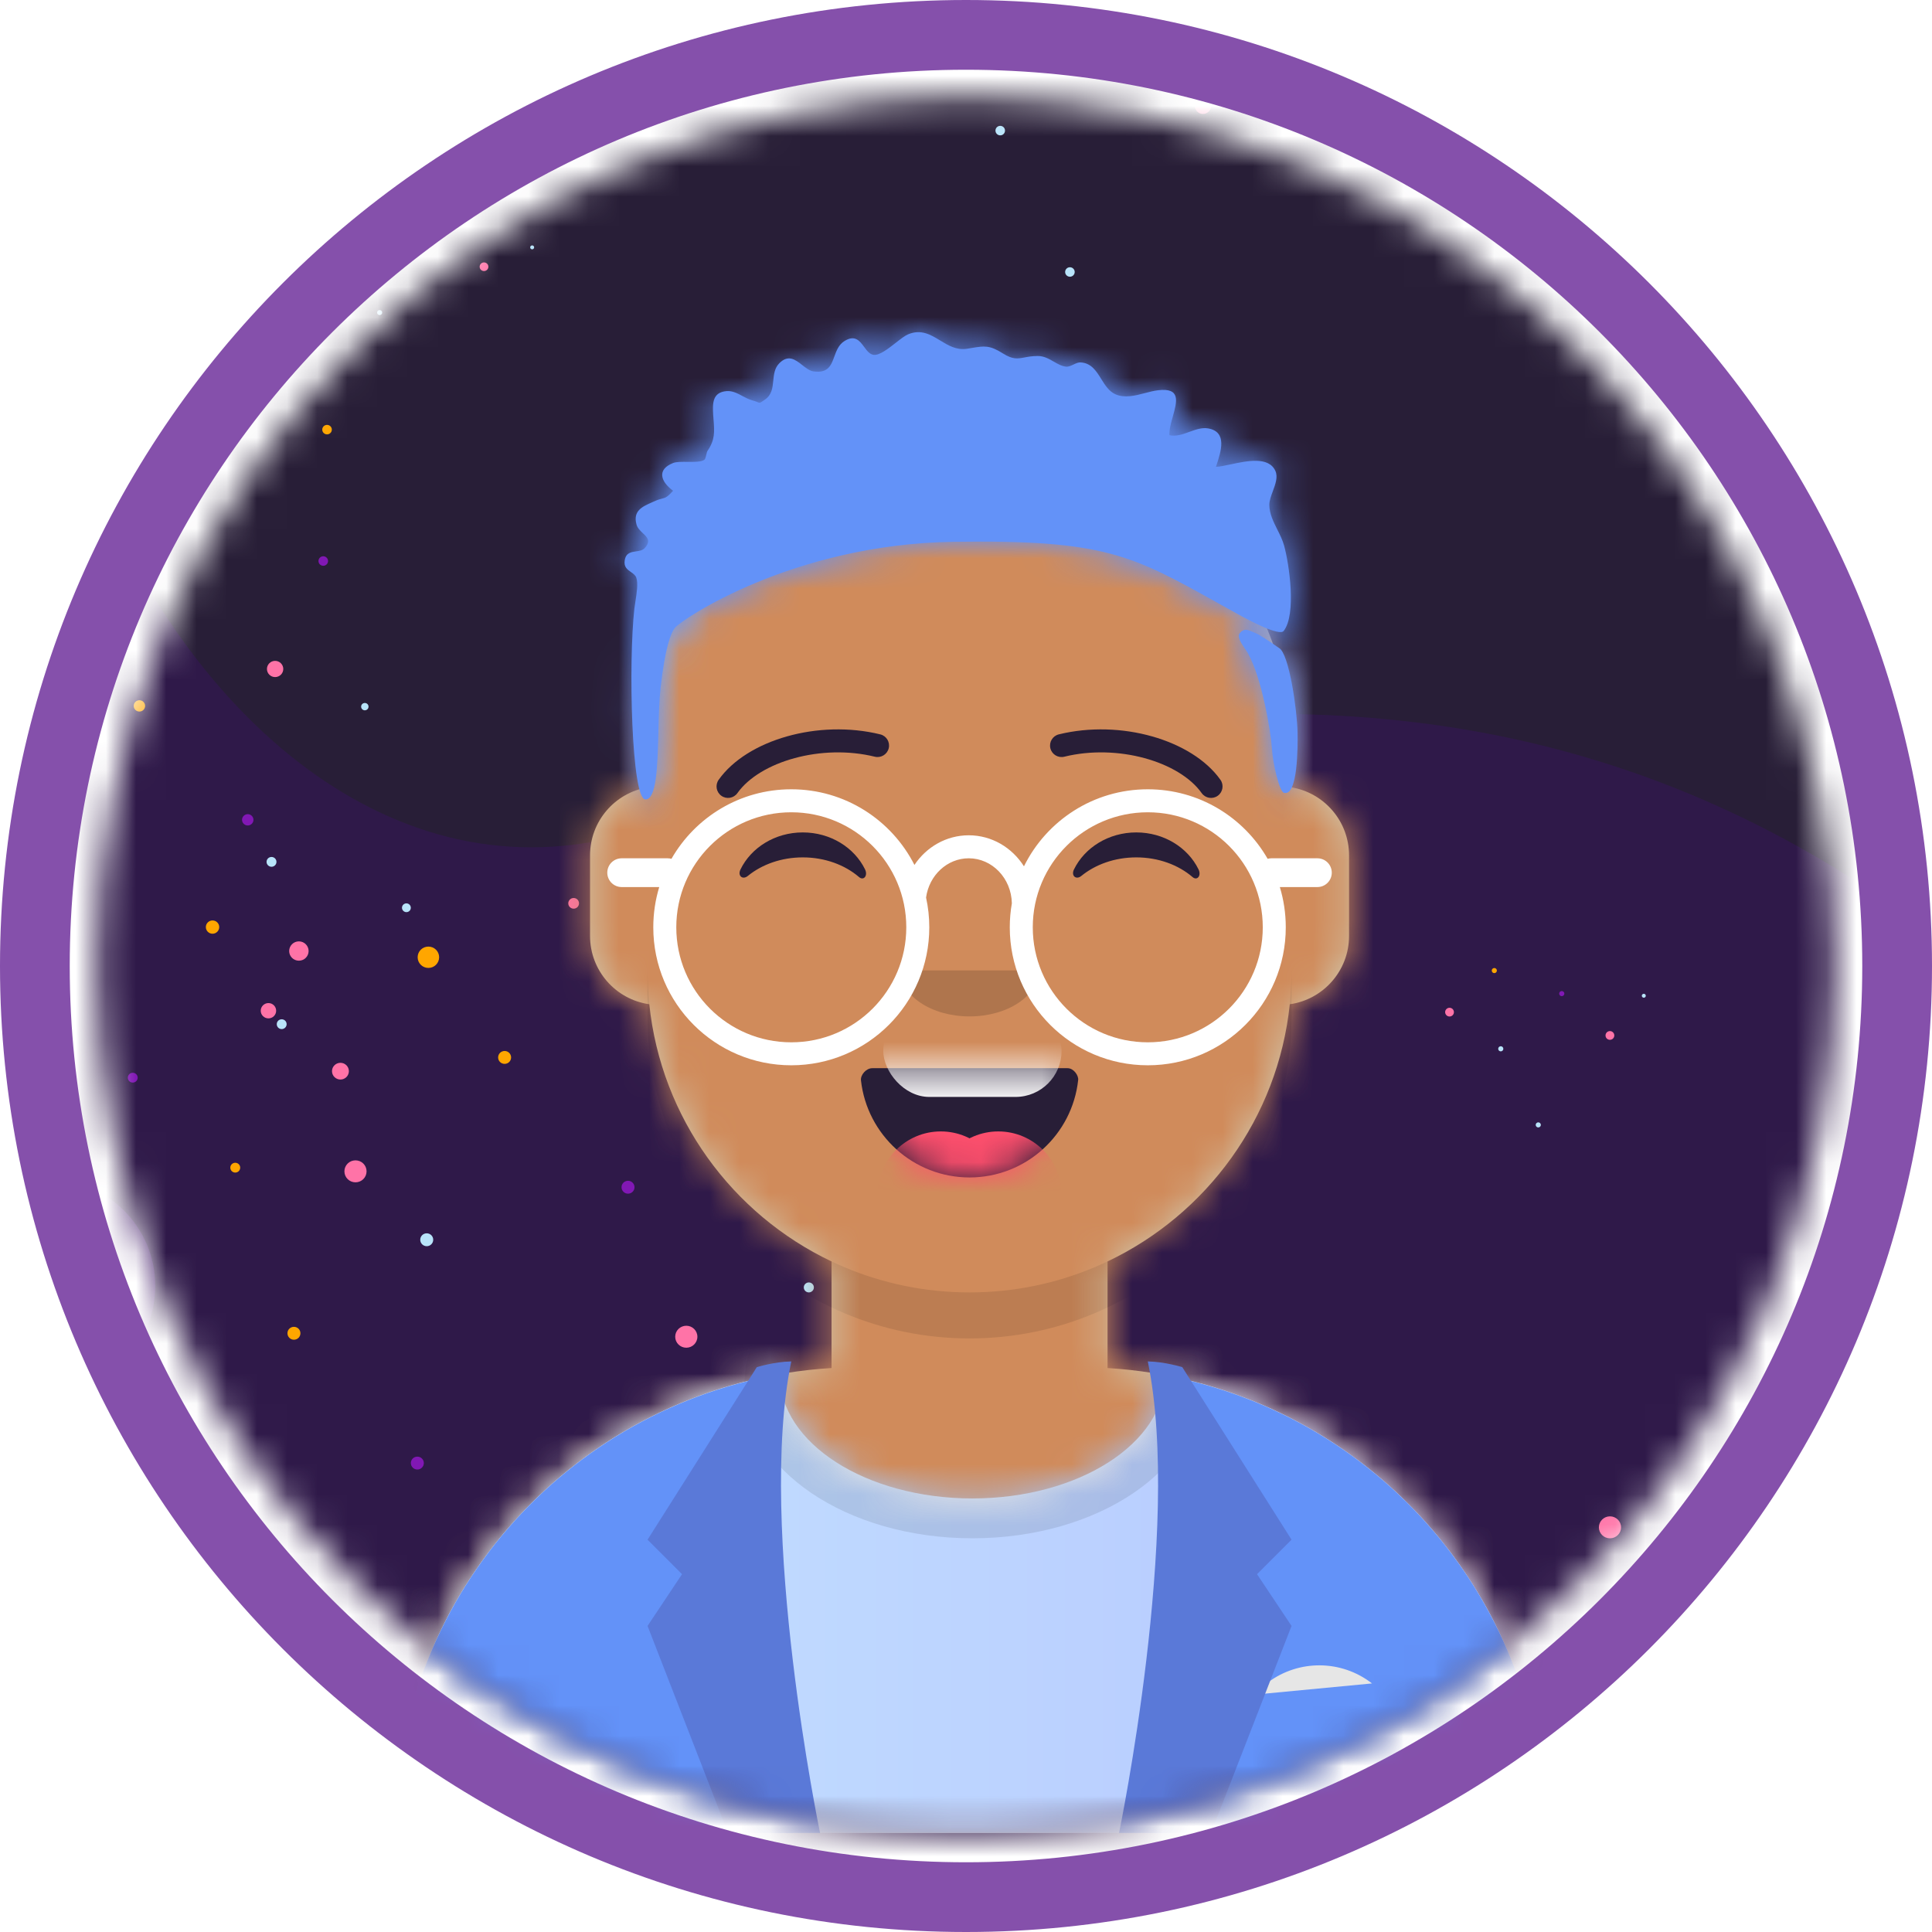 <svg width="64" height="64" viewBox="0 0 64 64" fill="none" xmlns="http://www.w3.org/2000/svg">
<circle cx="32" cy="32" r="32" fill="white"/>
<mask id="mask0" mask-type="alpha" maskUnits="userSpaceOnUse" x="3" y="3" width="58" height="58">
<circle cx="32" cy="32" r="28.8" fill="#E3E7E9"/>
</mask>
<g mask="url(#mask0)">
<path opacity="0.6" d="M65.297 17.701C64.614 17.969 64.066 18.3 63.773 18.778C63.082 19.908 62.371 20.955 61.523 21.57C60.299 22.458 58.912 22.869 57.915 24.887C57.517 25.693 57.572 27.539 57.586 29.311C56.429 29.221 55.568 29.249 55.334 29.453C54.415 30.252 53.353 35.791 49.132 37.804C47.811 38.435 47.479 39.176 47.479 39.176C46.663 46.204 50.479 52.831 51.041 52.954C51.602 53.077 60.836 48.31 63.55 43.777C65.863 39.913 66.958 34.679 67.119 32.51L67.951 32.701C67.969 32.237 67.981 31.772 67.981 31.304C67.981 26.49 67.026 21.898 65.297 17.701Z" fill="#351656"/>
<path opacity="0.6" d="M18.958 43.968C18.252 42.381 16.355 41.676 14.787 42.442C9.349 45.099 5.502 48.988 3.415 53.766C7.323 58.612 12.466 62.433 18.373 64.758C18.367 64.745 18.361 64.732 18.355 64.719C18.309 64.608 18.274 64.495 18.243 64.378C18.174 64.123 17.993 63.489 18.142 62.901C18.458 61.647 19.49 61.317 18.94 60.128C18.642 59.485 17.892 59.186 17.239 59.47C17.239 59.47 16.277 59.959 15.783 59.408C14.605 58.098 19.284 56.747 19.875 55.162C20.229 54.211 21.444 51.407 20.302 47.433C20.018 46.446 19.477 45.133 18.958 43.968Z" fill="#351656"/>
<path d="M31.73 64.009C49.93 64.009 64.684 49.366 64.684 31.304C64.684 13.241 49.93 -1.401 31.73 -1.401C13.529 -1.401 -1.225 13.241 -1.225 31.304C-1.225 49.366 13.529 64.009 31.73 64.009Z" fill="#281E37"/>
<path d="M1.573 39.053C0.936 39.053 0.34 39.22 -0.177 39.51C0.419 41.801 1.26 43.993 2.315 46.061C3.93 45.722 5.143 44.3 5.143 42.596C5.143 40.639 3.545 39.053 1.573 39.053Z" fill="#63368F"/>
<path opacity="0.6" d="M20.788 27.617C13.065 29.808 6.154 23.761 2.938 15.386C0.288 20.097 -1.225 25.525 -1.225 31.304C-1.225 49.366 13.529 64.009 31.73 64.009C49.872 64.009 64.589 49.459 64.682 31.475C48.968 19.039 32.259 24.363 20.788 27.617Z" fill="#351656"/>
<path d="M8.893 33.735C9.034 33.735 9.148 33.622 9.148 33.482C9.148 33.342 9.034 33.228 8.893 33.228C8.752 33.228 8.637 33.342 8.637 33.482C8.637 33.622 8.752 33.735 8.893 33.735Z" fill="#FF73A7"/>
<path d="M31.605 27.645C31.887 27.645 32.116 27.417 32.116 27.137C32.116 26.857 31.887 26.63 31.605 26.63C31.323 26.63 31.094 26.857 31.094 27.137C31.094 27.417 31.323 27.645 31.605 27.645Z" fill="#8118B4"/>
<path d="M19.003 30.101C19.102 30.101 19.181 30.022 19.181 29.924C19.181 29.827 19.102 29.747 19.003 29.747C18.905 29.747 18.825 29.827 18.825 29.924C18.825 30.022 18.905 30.101 19.003 30.101Z" fill="#FF73A7"/>
<path d="M14.191 32.064C14.388 32.064 14.547 31.905 14.547 31.71C14.547 31.515 14.388 31.357 14.191 31.357C13.994 31.357 13.835 31.515 13.835 31.71C13.835 31.905 13.994 32.064 14.191 32.064Z" fill="#FFA600"/>
<path d="M24.596 33.996C24.741 33.996 24.859 33.879 24.859 33.735C24.859 33.592 24.741 33.475 24.596 33.475C24.452 33.475 24.334 33.592 24.334 33.735C24.334 33.879 24.452 33.996 24.596 33.996Z" fill="#8118B4"/>
<path d="M15.755 53.782C15.958 53.782 16.122 53.619 16.122 53.418C16.122 53.217 15.958 53.054 15.755 53.054C15.552 53.054 15.388 53.217 15.388 53.418C15.388 53.619 15.552 53.782 15.755 53.782Z" fill="#FF73A7"/>
<path d="M4.797 48.304C5 48.304 5.164 48.141 5.164 47.94C5.164 47.738 5 47.575 4.797 47.575C4.594 47.575 4.43 47.738 4.43 47.94C4.43 48.141 4.594 48.304 4.797 48.304Z" fill="#FF73A7"/>
<path d="M19.814 51.95C19.907 51.95 19.981 51.876 19.981 51.785C19.981 51.694 19.907 51.619 19.814 51.619C19.722 51.619 19.648 51.694 19.648 51.785C19.648 51.876 19.722 51.95 19.814 51.95Z" fill="#B8E4FA"/>
<path d="M7.157 50.419C7.275 50.419 7.372 50.324 7.372 50.206C7.372 50.088 7.275 49.992 7.157 49.992C7.038 49.992 6.941 50.088 6.941 50.206C6.941 50.324 7.038 50.419 7.157 50.419Z" fill="#B8E4FA"/>
<path d="M9.737 44.38C9.856 44.38 9.952 44.284 9.952 44.166C9.952 44.048 9.856 43.953 9.737 43.953C9.618 43.953 9.522 44.048 9.522 44.166C9.522 44.284 9.618 44.38 9.737 44.38Z" fill="#FFA600"/>
<path d="M13.825 48.68C13.944 48.68 14.04 48.584 14.04 48.466C14.04 48.348 13.944 48.253 13.825 48.253C13.706 48.253 13.61 48.348 13.61 48.466C13.61 48.584 13.706 48.68 13.825 48.68Z" fill="#8118B4"/>
<path d="M22.735 44.645C22.937 44.645 23.102 44.482 23.102 44.281C23.102 44.08 22.937 43.917 22.735 43.917C22.532 43.917 22.367 44.08 22.367 44.281C22.367 44.482 22.532 44.645 22.735 44.645Z" fill="#FF73A7"/>
<path d="M11.776 39.166C11.979 39.166 12.143 39.003 12.143 38.802C12.143 38.601 11.979 38.438 11.776 38.438C11.573 38.438 11.409 38.601 11.409 38.802C11.409 39.003 11.573 39.166 11.776 39.166Z" fill="#FF73A7"/>
<path d="M26.794 42.813C26.886 42.813 26.961 42.739 26.961 42.647C26.961 42.556 26.886 42.482 26.794 42.482C26.702 42.482 26.627 42.556 26.627 42.647C26.627 42.739 26.702 42.813 26.794 42.813Z" fill="#B8E4FA"/>
<path d="M14.136 41.282C14.255 41.282 14.351 41.186 14.351 41.068C14.351 40.95 14.255 40.855 14.136 40.855C14.017 40.855 13.921 40.95 13.921 41.068C13.921 41.186 14.017 41.282 14.136 41.282Z" fill="#B8E4FA"/>
<path d="M16.716 35.242C16.835 35.242 16.931 35.147 16.931 35.029C16.931 34.911 16.835 34.815 16.716 34.815C16.597 34.815 16.501 34.911 16.501 35.029C16.501 35.147 16.597 35.242 16.716 35.242Z" fill="#FFA600"/>
<path d="M20.804 39.542C20.923 39.542 21.019 39.447 21.019 39.329C21.019 39.211 20.923 39.115 20.804 39.115C20.685 39.115 20.589 39.211 20.589 39.329C20.589 39.447 20.685 39.542 20.804 39.542Z" fill="#8118B4"/>
<path d="M53.332 50.959C53.535 50.959 53.7 50.796 53.7 50.595C53.7 50.394 53.535 50.231 53.332 50.231C53.13 50.231 52.965 50.394 52.965 50.595C52.965 50.796 53.13 50.959 53.332 50.959Z" fill="#FF73A7"/>
<path d="M60.419 45.173C60.622 45.173 60.786 45.01 60.786 44.809C60.786 44.608 60.622 44.444 60.419 44.444C60.216 44.444 60.052 44.608 60.052 44.809C60.052 45.01 60.216 45.173 60.419 45.173Z" fill="#FF73A7"/>
<path d="M51.627 54.764C51.719 54.764 51.794 54.69 51.794 54.599C51.794 54.507 51.719 54.433 51.627 54.433C51.535 54.433 51.46 54.507 51.46 54.599C51.46 54.69 51.535 54.764 51.627 54.764Z" fill="#B8E4FA"/>
<path d="M57.73 47.047C57.849 47.047 57.945 46.951 57.945 46.833C57.945 46.715 57.849 46.619 57.73 46.619C57.611 46.619 57.515 46.715 57.515 46.833C57.515 46.951 57.611 47.047 57.73 47.047Z" fill="#B8E4FA"/>
<path d="M56.237 52.733C56.355 52.733 56.452 52.638 56.452 52.52C56.452 52.402 56.355 52.306 56.237 52.306C56.118 52.306 56.022 52.402 56.022 52.52C56.022 52.638 56.118 52.733 56.237 52.733Z" fill="#FFA600"/>
<path d="M54.254 52.956C54.372 52.956 54.469 52.861 54.469 52.743C54.469 52.625 54.372 52.529 54.254 52.529C54.135 52.529 54.038 52.625 54.038 52.743C54.038 52.861 54.135 52.956 54.254 52.956Z" fill="#8118B4"/>
<path d="M7.04 30.931C7.163 30.931 7.262 30.832 7.262 30.711C7.262 30.589 7.163 30.491 7.04 30.491C6.918 30.491 6.819 30.589 6.819 30.711C6.819 30.832 6.918 30.931 7.04 30.931Z" fill="#FFA600"/>
<path d="M8.994 28.713C9.085 28.713 9.158 28.64 9.158 28.551C9.158 28.461 9.085 28.388 8.994 28.388C8.904 28.388 8.83 28.461 8.83 28.551C8.83 28.64 8.904 28.713 8.994 28.713Z" fill="#B8E4FA"/>
<path d="M11.278 35.761C11.432 35.761 11.557 35.637 11.557 35.484C11.557 35.331 11.432 35.207 11.278 35.207C11.124 35.207 10.998 35.331 10.998 35.484C10.998 35.637 11.124 35.761 11.278 35.761Z" fill="#FF73A7"/>
<path d="M9.331 34.09C9.422 34.09 9.495 34.017 9.495 33.927C9.495 33.837 9.422 33.765 9.331 33.765C9.241 33.765 9.168 33.837 9.168 33.927C9.168 34.017 9.241 34.09 9.331 34.09Z" fill="#B8E4FA"/>
<path d="M7.793 38.843C7.884 38.843 7.957 38.77 7.957 38.68C7.957 38.591 7.884 38.518 7.793 38.518C7.703 38.518 7.629 38.591 7.629 38.68C7.629 38.77 7.703 38.843 7.793 38.843Z" fill="#FFA600"/>
<path d="M4.397 35.862C4.488 35.862 4.561 35.79 4.561 35.7C4.561 35.61 4.488 35.537 4.397 35.537C4.307 35.537 4.234 35.61 4.234 35.7C4.234 35.79 4.307 35.862 4.397 35.862Z" fill="#8118B4"/>
<path d="M9.901 31.824C10.079 31.824 10.223 31.681 10.223 31.504C10.223 31.328 10.079 31.184 9.901 31.184C9.723 31.184 9.579 31.328 9.579 31.504C9.579 31.681 9.723 31.824 9.901 31.824Z" fill="#FF73A7"/>
<path d="M13.463 30.216C13.544 30.216 13.609 30.151 13.609 30.071C13.609 29.991 13.544 29.925 13.463 29.925C13.382 29.925 13.316 29.991 13.316 30.071C13.316 30.151 13.382 30.216 13.463 30.216Z" fill="#B8E4FA"/>
<path d="M4.618 23.571C4.722 23.571 4.807 23.487 4.807 23.384C4.807 23.28 4.722 23.196 4.618 23.196C4.514 23.196 4.429 23.28 4.429 23.384C4.429 23.487 4.514 23.571 4.618 23.571Z" fill="#FFA600"/>
<path d="M8.207 27.345C8.311 27.345 8.396 27.261 8.396 27.158C8.396 27.054 8.311 26.97 8.207 26.97C8.103 26.97 8.018 27.054 8.018 27.158C8.018 27.261 8.103 27.345 8.207 27.345Z" fill="#8118B4"/>
<path d="M12.575 10.438C12.622 10.438 12.66 10.401 12.66 10.354C12.66 10.308 12.622 10.271 12.575 10.271C12.529 10.271 12.491 10.308 12.491 10.354C12.491 10.401 12.529 10.438 12.575 10.438Z" fill="#B8E4FA"/>
<path d="M16.033 8.979C16.113 8.979 16.178 8.915 16.178 8.836C16.178 8.757 16.113 8.693 16.033 8.693C15.954 8.693 15.889 8.757 15.889 8.836C15.889 8.915 15.954 8.979 16.033 8.979Z" fill="#FF73A7"/>
<path d="M11.727 5.874C11.806 5.874 11.871 5.81 11.871 5.731C11.871 5.652 11.806 5.588 11.727 5.588C11.647 5.588 11.582 5.652 11.582 5.731C11.582 5.81 11.647 5.874 11.727 5.874Z" fill="#FF73A7"/>
<path d="M17.629 8.259C17.665 8.259 17.694 8.23 17.694 8.194C17.694 8.158 17.665 8.129 17.629 8.129C17.592 8.129 17.563 8.158 17.563 8.194C17.563 8.23 17.592 8.259 17.629 8.259Z" fill="#B8E4FA"/>
<path d="M12.654 7.657C12.7 7.657 12.738 7.62 12.738 7.573C12.738 7.527 12.7 7.489 12.654 7.489C12.607 7.489 12.569 7.527 12.569 7.573C12.569 7.62 12.607 7.657 12.654 7.657Z" fill="#B8E4FA"/>
<path d="M13.669 5.283C13.716 5.283 13.753 5.246 13.753 5.199C13.753 5.153 13.716 5.116 13.669 5.116C13.622 5.116 13.584 5.153 13.584 5.199C13.584 5.246 13.622 5.283 13.669 5.283Z" fill="#FFA600"/>
<path d="M15.277 6.974C15.323 6.974 15.361 6.936 15.361 6.89C15.361 6.843 15.323 6.806 15.277 6.806C15.23 6.806 15.192 6.843 15.192 6.89C15.192 6.936 15.23 6.974 15.277 6.974Z" fill="#8118B4"/>
<path d="M9.113 22.429C9.263 22.429 9.384 22.309 9.384 22.161C9.384 22.013 9.263 21.892 9.113 21.892C8.964 21.892 8.843 22.013 8.843 22.161C8.843 22.309 8.964 22.429 9.113 22.429Z" fill="#FF73A7"/>
<path d="M7.551 12.652C7.701 12.652 7.822 12.531 7.822 12.383C7.822 12.235 7.701 12.115 7.551 12.115C7.402 12.115 7.281 12.235 7.281 12.383C7.281 12.531 7.402 12.652 7.551 12.652Z" fill="#FF73A7"/>
<path d="M12.085 23.53C12.153 23.53 12.208 23.476 12.208 23.408C12.208 23.341 12.153 23.287 12.085 23.287C12.018 23.287 11.963 23.341 11.963 23.408C11.963 23.476 12.018 23.53 12.085 23.53Z" fill="#B8E4FA"/>
<path d="M6.321 16.201C6.408 16.201 6.479 16.13 6.479 16.043C6.479 15.957 6.408 15.886 6.321 15.886C6.233 15.886 6.162 15.957 6.162 16.043C6.162 16.13 6.233 16.201 6.321 16.201Z" fill="#B8E4FA"/>
<path d="M10.834 14.389C10.921 14.389 10.992 14.319 10.992 14.232C10.992 14.145 10.921 14.075 10.834 14.075C10.746 14.075 10.675 14.145 10.675 14.232C10.675 14.319 10.746 14.389 10.834 14.389Z" fill="#FFA600"/>
<path d="M10.708 18.742C10.796 18.742 10.867 18.672 10.867 18.585C10.867 18.498 10.796 18.427 10.708 18.427C10.621 18.427 10.55 18.498 10.55 18.585C10.55 18.672 10.621 18.742 10.708 18.742Z" fill="#8118B4"/>
<path d="M35.442 9.167C35.53 9.167 35.601 9.097 35.601 9.01C35.601 8.923 35.53 8.853 35.442 8.853C35.355 8.853 35.284 8.923 35.284 9.01C35.284 9.097 35.355 9.167 35.442 9.167Z" fill="#B8E4FA"/>
<path d="M39.85 3.773C40 3.773 40.121 3.653 40.121 3.505C40.121 3.357 40 3.236 39.85 3.236C39.701 3.236 39.58 3.357 39.58 3.505C39.58 3.653 39.701 3.773 39.85 3.773Z" fill="#FF73A7"/>
<path d="M33.134 4.484C33.222 4.484 33.292 4.413 33.292 4.326C33.292 4.239 33.222 4.169 33.134 4.169C33.047 4.169 32.976 4.239 32.976 4.326C32.976 4.413 33.047 4.484 33.134 4.484Z" fill="#B8E4FA"/>
<path d="M50.957 37.348C51.004 37.348 51.043 37.31 51.043 37.264C51.043 37.217 51.004 37.179 50.957 37.179C50.91 37.179 50.872 37.217 50.872 37.264C50.872 37.31 50.91 37.348 50.957 37.348Z" fill="#B8E4FA"/>
<path d="M53.331 34.445C53.411 34.445 53.476 34.381 53.476 34.301C53.476 34.221 53.411 34.156 53.331 34.156C53.25 34.156 53.185 34.221 53.185 34.301C53.185 34.381 53.25 34.445 53.331 34.445Z" fill="#FF73A7"/>
<path d="M48.018 33.673C48.098 33.673 48.163 33.608 48.163 33.528C48.163 33.449 48.098 33.384 48.018 33.384C47.938 33.384 47.872 33.449 47.872 33.528C47.872 33.608 47.938 33.673 48.018 33.673Z" fill="#FF73A7"/>
<path d="M54.453 33.051C54.49 33.051 54.519 33.022 54.519 32.986C54.519 32.95 54.49 32.92 54.453 32.92C54.417 32.92 54.387 32.95 54.387 32.986C54.387 33.022 54.417 33.051 54.453 33.051Z" fill="#B8E4FA"/>
<path d="M49.715 34.828C49.762 34.828 49.8 34.79 49.8 34.743C49.8 34.696 49.762 34.658 49.715 34.658C49.668 34.658 49.63 34.696 49.63 34.743C49.63 34.79 49.668 34.828 49.715 34.828Z" fill="#B8E4FA"/>
<path d="M49.501 32.236C49.548 32.236 49.586 32.198 49.586 32.151C49.586 32.105 49.548 32.067 49.501 32.067C49.454 32.067 49.416 32.105 49.416 32.151C49.416 32.198 49.454 32.236 49.501 32.236Z" fill="#FFA600"/>
<path d="M51.735 32.999C51.782 32.999 51.821 32.961 51.821 32.914C51.821 32.867 51.782 32.83 51.735 32.83C51.688 32.83 51.65 32.867 51.65 32.914C51.65 32.961 51.688 32.999 51.735 32.999Z" fill="#8118B4"/>
</g>
<path fill-rule="evenodd" clip-rule="evenodd" d="M32 61.69C48.397 61.69 61.69 48.397 61.69 32C61.69 15.603 48.397 2.31 32 2.31C15.603 2.31 2.31 15.603 2.31 32C2.31 48.397 15.603 61.69 32 61.69ZM32 64C49.673 64 64 49.673 64 32C64 14.327 49.673 0 32 0C14.327 0 0 14.327 0 32C0 49.673 14.327 64 32 64Z" fill="#8550AB"/>
<mask id="mask1" mask-type="alpha" maskUnits="userSpaceOnUse" x="3" y="3" width="58" height="58">
<circle cx="32" cy="32" r="28.8" fill="#E3E7E9"/>
</mask>
<g mask="url(#mask1)">
<path fill-rule="evenodd" clip-rule="evenodd" d="M32.117 14.242C26.226 14.242 21.451 19.017 21.451 24.908V26.083C20.369 26.264 19.546 27.204 19.546 28.337V31.004C19.546 32.157 20.399 33.11 21.509 33.267C21.902 37.039 24.262 40.227 27.546 41.787V45.318C19.468 45.81 13.07 52.517 13.07 60.718H51.165C51.165 52.517 44.766 45.81 36.689 45.318V41.787C39.972 40.227 42.332 37.039 42.726 33.267C43.835 33.11 44.689 32.157 44.689 31.004V28.337C44.689 27.204 43.865 26.264 42.784 26.083V24.908C42.784 19.017 38.008 14.242 32.117 14.242Z" fill="#D0C6AC"/>
<mask id="mask2" mask-type="alpha" maskUnits="userSpaceOnUse" x="13" y="14" width="39" height="47">
<path fill-rule="evenodd" clip-rule="evenodd" d="M32.117 14.242C26.226 14.242 21.451 19.017 21.451 24.908V26.083C20.369 26.264 19.546 27.204 19.546 28.337V31.004C19.546 32.157 20.399 33.11 21.509 33.267C21.902 37.039 24.262 40.227 27.546 41.787V45.318C19.468 45.81 13.07 52.517 13.07 60.718H51.165C51.165 52.517 44.766 45.81 36.689 45.318V41.787C39.972 40.227 42.332 37.039 42.726 33.267C43.835 33.11 44.689 32.157 44.689 31.004V28.337C44.689 27.204 43.865 26.264 42.784 26.083V24.908C42.784 19.017 38.008 14.242 32.117 14.242Z" fill="white"/>
</mask>
<g mask="url(#mask2)">
<rect x="6.974" y="14.242" width="50.286" height="46.476" fill="#D08B5B"/>
<path fill-rule="evenodd" clip-rule="evenodd" d="M21.451 32.147V33.67C21.451 39.561 26.226 44.337 32.117 44.337C38.008 44.337 42.784 39.561 42.784 33.67V32.147C42.784 38.038 38.008 42.813 32.117 42.813C26.226 42.813 21.451 38.038 21.451 32.147Z" fill="black" fill-opacity="0.1"/>
</g>
<path fill-rule="evenodd" clip-rule="evenodd" d="M38.593 45.562C38.58 47.814 35.728 49.638 32.212 49.638C28.688 49.638 25.831 47.806 25.831 45.546C25.831 45.54 25.831 45.533 25.831 45.527C18.582 46.786 13.07 53.108 13.07 60.718H51.165C51.165 53.175 45.749 46.897 38.593 45.562Z" fill="#E6E6E6"/>
<mask id="mask3" mask-type="alpha" maskUnits="userSpaceOnUse" x="13" y="45" width="39" height="16">
<path fill-rule="evenodd" clip-rule="evenodd" d="M38.593 45.562C38.58 47.814 35.728 49.638 32.212 49.638C28.688 49.638 25.831 47.806 25.831 45.546C25.831 45.54 25.831 45.533 25.831 45.527C18.582 46.786 13.07 53.108 13.07 60.718H51.165C51.165 53.175 45.749 46.897 38.593 45.562Z" fill="white"/>
</mask>
<g mask="url(#mask3)">
<rect x="6.974" y="39.766" width="50.286" height="20.952" fill="url(#paint0_linear)"/>
<g opacity="0.6">
<path fill-rule="evenodd" clip-rule="evenodd" d="M32.212 50.958C36.382 50.958 39.762 48.663 39.762 45.832C39.762 43.001 36.382 40.705 32.212 40.705C28.043 40.705 24.663 43.001 24.663 45.832C24.663 48.663 28.043 50.958 32.212 50.958Z" fill="black" fill-opacity="0.16"/>
</g>
</g>
<path fill-rule="evenodd" clip-rule="evenodd" d="M38.144 60.718H51.165C51.165 53.074 45.602 46.729 38.304 45.511C38.853 47.676 39.165 50.165 39.165 52.813C39.165 55.71 38.791 58.417 38.144 60.718ZM26.128 45.479C25.575 47.652 25.26 50.152 25.26 52.813C25.26 55.71 25.634 58.417 26.281 60.718H13.07C13.07 53.005 18.733 46.614 26.128 45.479Z" fill="#6392F8"/>
<path fill-rule="evenodd" clip-rule="evenodd" d="M41.45 56.147L41.999 55.735C43.025 54.966 44.438 54.978 45.45 55.766L41.45 56.147Z" fill="#E6E6E6"/>
<path fill-rule="evenodd" clip-rule="evenodd" d="M26.212 45.099C25.07 50.623 27.165 60.718 27.165 60.718H24.117L21.451 53.861L22.593 52.147L21.451 51.004L25.07 45.289C25.07 45.289 25.649 45.109 26.212 45.099Z" fill="#5A79D8"/>
<path fill-rule="evenodd" clip-rule="evenodd" d="M38.022 45.099C39.165 50.623 37.07 60.718 37.07 60.718H40.117L42.784 53.861L41.641 52.147L42.784 51.004L39.165 45.289C39.165 45.289 38.586 45.109 38.022 45.099Z" fill="#5A79D8"/>
<path fill-rule="evenodd" clip-rule="evenodd" d="M28.521 35.79C28.722 37.598 30.256 39.004 32.117 39.004C33.985 39.004 35.522 37.589 35.716 35.773C35.731 35.627 35.568 35.385 35.363 35.385C32.526 35.385 30.353 35.385 28.896 35.385C28.69 35.385 28.5 35.609 28.521 35.79Z" fill="#281E37"/>
<mask id="mask4" mask-type="alpha" maskUnits="userSpaceOnUse" x="28" y="35" width="8" height="5">
<path fill-rule="evenodd" clip-rule="evenodd" d="M28.521 35.79C28.722 37.598 30.256 39.004 32.117 39.004C33.985 39.004 35.522 37.589 35.716 35.773C35.731 35.627 35.568 35.385 35.363 35.385C32.526 35.385 30.353 35.385 28.896 35.385C28.69 35.385 28.5 35.609 28.521 35.79Z" fill="white"/>
</mask>
<g mask="url(#mask4)">
<rect x="29.26" y="33.289" width="5.905" height="3.048" rx="1.524" fill="white"/>
<path fill-rule="evenodd" clip-rule="evenodd" d="M31.165 41.67C32.322 41.67 33.26 40.732 33.26 39.575C33.26 38.418 32.322 37.48 31.165 37.48C30.008 37.48 29.07 38.418 29.07 39.575C29.07 40.732 30.008 41.67 31.165 41.67Z" fill="#FF4F6D"/>
<path fill-rule="evenodd" clip-rule="evenodd" d="M33.07 41.67C34.227 41.67 35.165 40.732 35.165 39.575C35.165 38.418 34.227 37.48 33.07 37.48C31.912 37.48 30.974 38.418 30.974 39.575C30.974 40.732 31.912 41.67 33.07 41.67Z" fill="#FF4F6D"/>
</g>
<path fill-rule="evenodd" clip-rule="evenodd" d="M29.831 32.147C29.831 32.988 30.855 33.67 32.117 33.67C33.38 33.67 34.403 32.988 34.403 32.147" fill="black" fill-opacity="0.16"/>
<path fill-rule="evenodd" clip-rule="evenodd" d="M24.529 28.803C24.88 28.08 25.672 27.575 26.593 27.575C27.51 27.575 28.3 28.076 28.654 28.796C28.759 29.009 28.609 29.184 28.458 29.055C27.991 28.653 27.328 28.402 26.593 28.402C25.881 28.402 25.236 28.638 24.772 29.017C24.602 29.156 24.426 29.015 24.529 28.803Z" fill="#281E37"/>
<path fill-rule="evenodd" clip-rule="evenodd" d="M35.576 28.803C35.928 28.08 36.72 27.575 37.641 27.575C38.558 27.575 39.347 28.076 39.701 28.796C39.806 29.009 39.657 29.184 39.506 29.055C39.039 28.653 38.376 28.402 37.641 28.402C36.928 28.402 36.284 28.638 35.82 29.017C35.65 29.156 35.473 29.015 35.576 28.803Z" fill="#281E37"/>
<path d="M24.428 26.272C25.174 25.223 27.218 24.634 28.979 25.067C29.183 25.117 29.389 24.992 29.44 24.788C29.49 24.583 29.365 24.377 29.16 24.327C27.115 23.825 24.748 24.506 23.807 25.831C23.685 26.002 23.725 26.24 23.897 26.362C24.068 26.484 24.306 26.444 24.428 26.272Z" fill="#281E37"/>
<path d="M39.807 26.272C39.061 25.223 37.017 24.634 35.256 25.067C35.051 25.117 34.845 24.992 34.795 24.788C34.745 24.583 34.87 24.377 35.074 24.327C37.119 23.825 39.486 24.506 40.428 25.831C40.55 26.002 40.51 26.24 40.338 26.362C40.166 26.484 39.929 26.444 39.807 26.272Z" fill="#281E37"/>
<mask id="mask5" mask-type="alpha" maskUnits="userSpaceOnUse" x="6" y="7" width="52" height="54">
<rect x="6.974" y="7.385" width="50.286" height="53.333" fill="white"/>
</mask>
<g mask="url(#mask5)">
<path fill-rule="evenodd" clip-rule="evenodd" d="M42.538 18.075C42.708 18.693 42.95 20.351 42.524 20.9C42.382 21.083 41.412 20.569 41.007 20.345C40.77 20.215 40.547 20.09 40.334 19.971C37.493 18.387 36.575 17.875 31.593 17.948C26.237 18.026 22.568 20.535 22.362 20.792C22.218 20.97 22.035 21.447 21.884 22.775C21.836 23.196 21.823 23.722 21.81 24.244C21.781 25.372 21.753 26.484 21.38 26.482C20.916 26.48 20.814 21.952 21.015 20.155C21.023 20.088 21.035 20.008 21.049 19.922C21.091 19.654 21.144 19.326 21.079 19.138C21.049 19.054 20.976 19.002 20.9 18.949C20.782 18.867 20.659 18.781 20.695 18.561C20.735 18.312 20.903 18.289 21.069 18.265C21.177 18.25 21.285 18.235 21.356 18.157C21.571 17.923 21.443 17.802 21.296 17.663C21.209 17.581 21.116 17.492 21.084 17.371C20.963 16.922 21.278 16.782 21.595 16.642C21.619 16.631 21.644 16.62 21.668 16.61C21.798 16.55 21.878 16.53 21.938 16.515C22.051 16.486 22.1 16.473 22.297 16.258C21.891 15.96 21.744 15.555 22.3 15.337C22.407 15.296 22.59 15.298 22.776 15.3C23.003 15.302 23.234 15.305 23.336 15.229C23.364 15.207 23.382 15.127 23.399 15.056C23.41 15.006 23.421 14.96 23.433 14.942C23.69 14.574 23.668 14.295 23.638 13.916C23.634 13.859 23.629 13.801 23.625 13.739C23.601 13.351 23.604 12.995 24.069 12.956C24.26 12.94 24.43 13.03 24.597 13.12C24.7 13.175 24.803 13.229 24.909 13.258C25.076 13.303 25.119 13.341 25.161 13.341C25.197 13.34 25.232 13.312 25.343 13.235C25.569 13.079 25.593 12.845 25.616 12.608C25.637 12.401 25.658 12.193 25.815 12.034C26.115 11.732 26.348 11.914 26.576 12.094C26.699 12.19 26.82 12.285 26.949 12.303C27.434 12.371 27.533 12.101 27.639 11.81C27.709 11.618 27.782 11.418 27.972 11.299C28.32 11.08 28.476 11.29 28.626 11.492C28.721 11.62 28.813 11.745 28.951 11.756C29.142 11.771 29.429 11.547 29.682 11.349C29.837 11.228 29.98 11.117 30.082 11.075C30.515 10.896 30.828 11.087 31.146 11.28C31.414 11.443 31.685 11.607 32.032 11.553C32.089 11.544 32.141 11.536 32.19 11.527C32.617 11.457 32.782 11.43 33.228 11.711C33.55 11.914 33.708 11.884 33.94 11.841C34.055 11.819 34.189 11.794 34.37 11.793C34.582 11.791 34.748 11.888 34.909 11.98C35.041 12.057 35.169 12.131 35.315 12.146C35.395 12.154 35.474 12.117 35.555 12.078C35.635 12.04 35.716 12 35.802 12.006C36.151 12.027 36.315 12.29 36.48 12.555C36.607 12.759 36.735 12.964 36.948 13.06C37.257 13.198 37.602 13.107 37.933 13.02C38.082 12.981 38.228 12.943 38.366 12.927C39.12 12.838 38.99 13.301 38.852 13.795C38.791 14.011 38.729 14.232 38.738 14.416C38.957 14.467 39.177 14.387 39.397 14.307C39.605 14.231 39.813 14.156 40.019 14.191C40.666 14.303 40.448 14.957 40.294 15.422C40.289 15.436 40.284 15.45 40.28 15.464C40.401 15.461 40.572 15.425 40.766 15.383C41.311 15.267 42.026 15.114 42.248 15.598C42.339 15.799 42.25 16.038 42.164 16.272C42.104 16.433 42.046 16.592 42.048 16.732C42.053 17.023 42.184 17.284 42.314 17.545C42.401 17.718 42.488 17.892 42.538 18.075ZM42.281 21.405C42.33 21.439 42.362 21.462 42.371 21.466C42.706 21.655 42.971 23.542 42.983 24.264C42.991 24.71 42.998 26.408 42.527 26.261C42.384 26.217 42.165 25.317 42.134 24.791C42.103 24.265 41.804 22.474 41.345 21.65C41.32 21.605 41.284 21.552 41.245 21.495C41.121 21.314 40.971 21.093 41.07 20.972C41.207 20.803 41.342 20.863 41.5 20.933C41.527 20.945 41.555 20.957 41.583 20.968C41.749 21.035 42.111 21.287 42.281 21.405Z" fill="#6392F8"/>
<mask id="mask6" mask-type="alpha" maskUnits="userSpaceOnUse" x="20" y="11" width="23" height="16">
<path fill-rule="evenodd" clip-rule="evenodd" d="M42.538 18.075C42.708 18.693 42.95 20.351 42.524 20.9C42.382 21.083 41.412 20.569 41.007 20.345C40.77 20.215 40.547 20.09 40.334 19.971C37.493 18.387 36.575 17.875 31.593 17.948C26.237 18.026 22.568 20.535 22.362 20.792C22.218 20.97 22.035 21.447 21.884 22.775C21.836 23.196 21.823 23.722 21.81 24.244C21.781 25.372 21.753 26.484 21.38 26.482C20.916 26.48 20.814 21.952 21.015 20.155C21.023 20.088 21.035 20.008 21.049 19.922C21.091 19.654 21.144 19.326 21.079 19.138C21.049 19.054 20.976 19.002 20.9 18.949C20.782 18.867 20.659 18.781 20.695 18.561C20.735 18.312 20.903 18.289 21.069 18.265C21.177 18.25 21.285 18.235 21.356 18.157C21.571 17.923 21.443 17.802 21.296 17.663C21.209 17.581 21.116 17.492 21.084 17.371C20.963 16.922 21.278 16.782 21.595 16.642C21.619 16.631 21.644 16.62 21.668 16.61C21.798 16.55 21.878 16.53 21.938 16.515C22.051 16.486 22.1 16.473 22.297 16.258C21.891 15.96 21.744 15.555 22.3 15.337C22.407 15.296 22.59 15.298 22.776 15.3C23.003 15.302 23.234 15.305 23.336 15.229C23.364 15.207 23.382 15.127 23.399 15.056C23.41 15.006 23.421 14.96 23.433 14.942C23.69 14.574 23.668 14.295 23.638 13.916C23.634 13.859 23.629 13.801 23.625 13.739C23.601 13.351 23.604 12.995 24.069 12.956C24.26 12.94 24.43 13.03 24.597 13.12C24.7 13.175 24.803 13.229 24.909 13.258C25.076 13.303 25.119 13.341 25.161 13.341C25.197 13.34 25.232 13.312 25.343 13.235C25.569 13.079 25.593 12.845 25.616 12.608C25.637 12.401 25.658 12.193 25.815 12.034C26.115 11.732 26.348 11.914 26.576 12.094C26.699 12.19 26.82 12.285 26.949 12.303C27.434 12.371 27.533 12.101 27.639 11.81C27.709 11.618 27.782 11.418 27.972 11.299C28.32 11.08 28.476 11.29 28.626 11.492C28.721 11.62 28.813 11.745 28.951 11.756C29.142 11.771 29.429 11.547 29.682 11.349C29.837 11.228 29.98 11.117 30.082 11.075C30.515 10.896 30.828 11.087 31.146 11.28C31.414 11.443 31.685 11.607 32.032 11.553C32.089 11.544 32.141 11.536 32.19 11.527C32.617 11.457 32.782 11.43 33.228 11.711C33.55 11.914 33.708 11.884 33.94 11.841C34.055 11.819 34.189 11.794 34.37 11.793C34.582 11.791 34.748 11.888 34.909 11.98C35.041 12.057 35.169 12.131 35.315 12.146C35.395 12.154 35.474 12.117 35.555 12.078C35.635 12.04 35.716 12 35.802 12.006C36.151 12.027 36.315 12.29 36.48 12.555C36.607 12.759 36.735 12.964 36.948 13.06C37.257 13.198 37.602 13.107 37.933 13.02C38.082 12.981 38.228 12.943 38.366 12.927C39.12 12.838 38.99 13.301 38.852 13.795C38.791 14.011 38.729 14.232 38.738 14.416C38.957 14.467 39.177 14.387 39.397 14.307C39.605 14.231 39.813 14.156 40.019 14.191C40.666 14.303 40.448 14.957 40.294 15.422C40.289 15.436 40.284 15.45 40.28 15.464C40.401 15.461 40.572 15.425 40.766 15.383C41.311 15.267 42.026 15.114 42.248 15.598C42.339 15.799 42.25 16.038 42.164 16.272C42.104 16.433 42.046 16.592 42.048 16.732C42.053 17.023 42.184 17.284 42.314 17.545C42.401 17.718 42.488 17.892 42.538 18.075ZM42.281 21.405C42.33 21.439 42.362 21.462 42.371 21.466C42.706 21.655 42.971 23.542 42.983 24.264C42.991 24.71 42.998 26.408 42.527 26.261C42.384 26.217 42.165 25.317 42.134 24.791C42.103 24.265 41.804 22.474 41.345 21.65C41.32 21.605 41.284 21.552 41.245 21.495C41.121 21.314 40.971 21.093 41.07 20.972C41.207 20.803 41.342 20.863 41.5 20.933C41.527 20.945 41.555 20.957 41.583 20.968C41.749 21.035 42.111 21.287 42.281 21.405Z" fill="white"/>
</mask>
<g mask="url(#mask6)">
<rect x="6.974" y="7.385" width="50.286" height="53.333" fill="#6392F8"/>
</g>
<g filter="url(#filter0_d)">
<path fill-rule="evenodd" clip-rule="evenodd" d="M26.212 33.289C23.688 33.289 21.641 31.243 21.641 28.718C21.641 28.254 21.71 27.806 21.838 27.385H20.593C20.33 27.385 20.117 27.171 20.117 26.908C20.117 26.645 20.33 26.432 20.593 26.432H22.117C22.161 26.432 22.203 26.438 22.243 26.449C23.031 25.073 24.513 24.146 26.212 24.146C27.994 24.146 29.537 25.165 30.292 26.652C30.687 26.059 31.346 25.67 32.091 25.67C32.855 25.67 33.528 26.079 33.92 26.698C34.666 25.186 36.222 24.146 38.022 24.146C39.721 24.146 41.203 25.073 41.992 26.449C42.032 26.438 42.074 26.432 42.117 26.432H43.641C43.904 26.432 44.117 26.645 44.117 26.908C44.117 27.171 43.904 27.385 43.641 27.385H42.396C42.524 27.806 42.593 28.254 42.593 28.718C42.593 31.243 40.547 33.289 38.022 33.289C35.497 33.289 33.45 31.243 33.45 28.718C33.45 28.447 33.474 28.182 33.519 27.924C33.503 27.09 32.863 26.432 32.091 26.432C31.379 26.432 30.779 26.992 30.677 27.733C30.747 28.05 30.784 28.38 30.784 28.718C30.784 31.243 28.737 33.289 26.212 33.289ZM26.212 32.528C28.316 32.528 30.022 30.822 30.022 28.718C30.022 26.614 28.316 24.908 26.212 24.908C24.108 24.908 22.403 26.614 22.403 28.718C22.403 30.822 24.108 32.528 26.212 32.528ZM41.831 28.718C41.831 30.822 40.126 32.528 38.022 32.528C35.918 32.528 34.212 30.822 34.212 28.718C34.212 26.614 35.918 24.908 38.022 24.908C40.126 24.908 41.831 26.614 41.831 28.718Z" fill="white"/>
</g>
</g>
</g>
<defs>
<filter id="filter0_d" x="20.117" y="24.146" width="24" height="11.143" filterUnits="userSpaceOnUse" color-interpolation-filters="sRGB">
<feFlood flood-opacity="0" result="BackgroundImageFix"/>
<feColorMatrix in="SourceAlpha" type="matrix" values="0 0 0 0 0 0 0 0 0 0 0 0 0 0 0 0 0 0 127 0"/>
<feOffset dy="2"/>
<feColorMatrix type="matrix" values="0 0 0 0 0 0 0 0 0 0 0 0 0 0 0 0 0 0 0.1 0"/>
<feBlend mode="normal" in2="BackgroundImageFix" result="effect1_dropShadow"/>
<feBlend mode="normal" in="SourceGraphic" in2="effect1_dropShadow" result="shape"/>
</filter>
<linearGradient id="paint0_linear" x1="6.972" y1="50.235" x2="57.302" y2="50.235" gradientUnits="userSpaceOnUse">
<stop stop-color="#C7E8FF"/>
<stop offset="1" stop-color="#B2C0FF"/>
</linearGradient>
</defs>
</svg>
